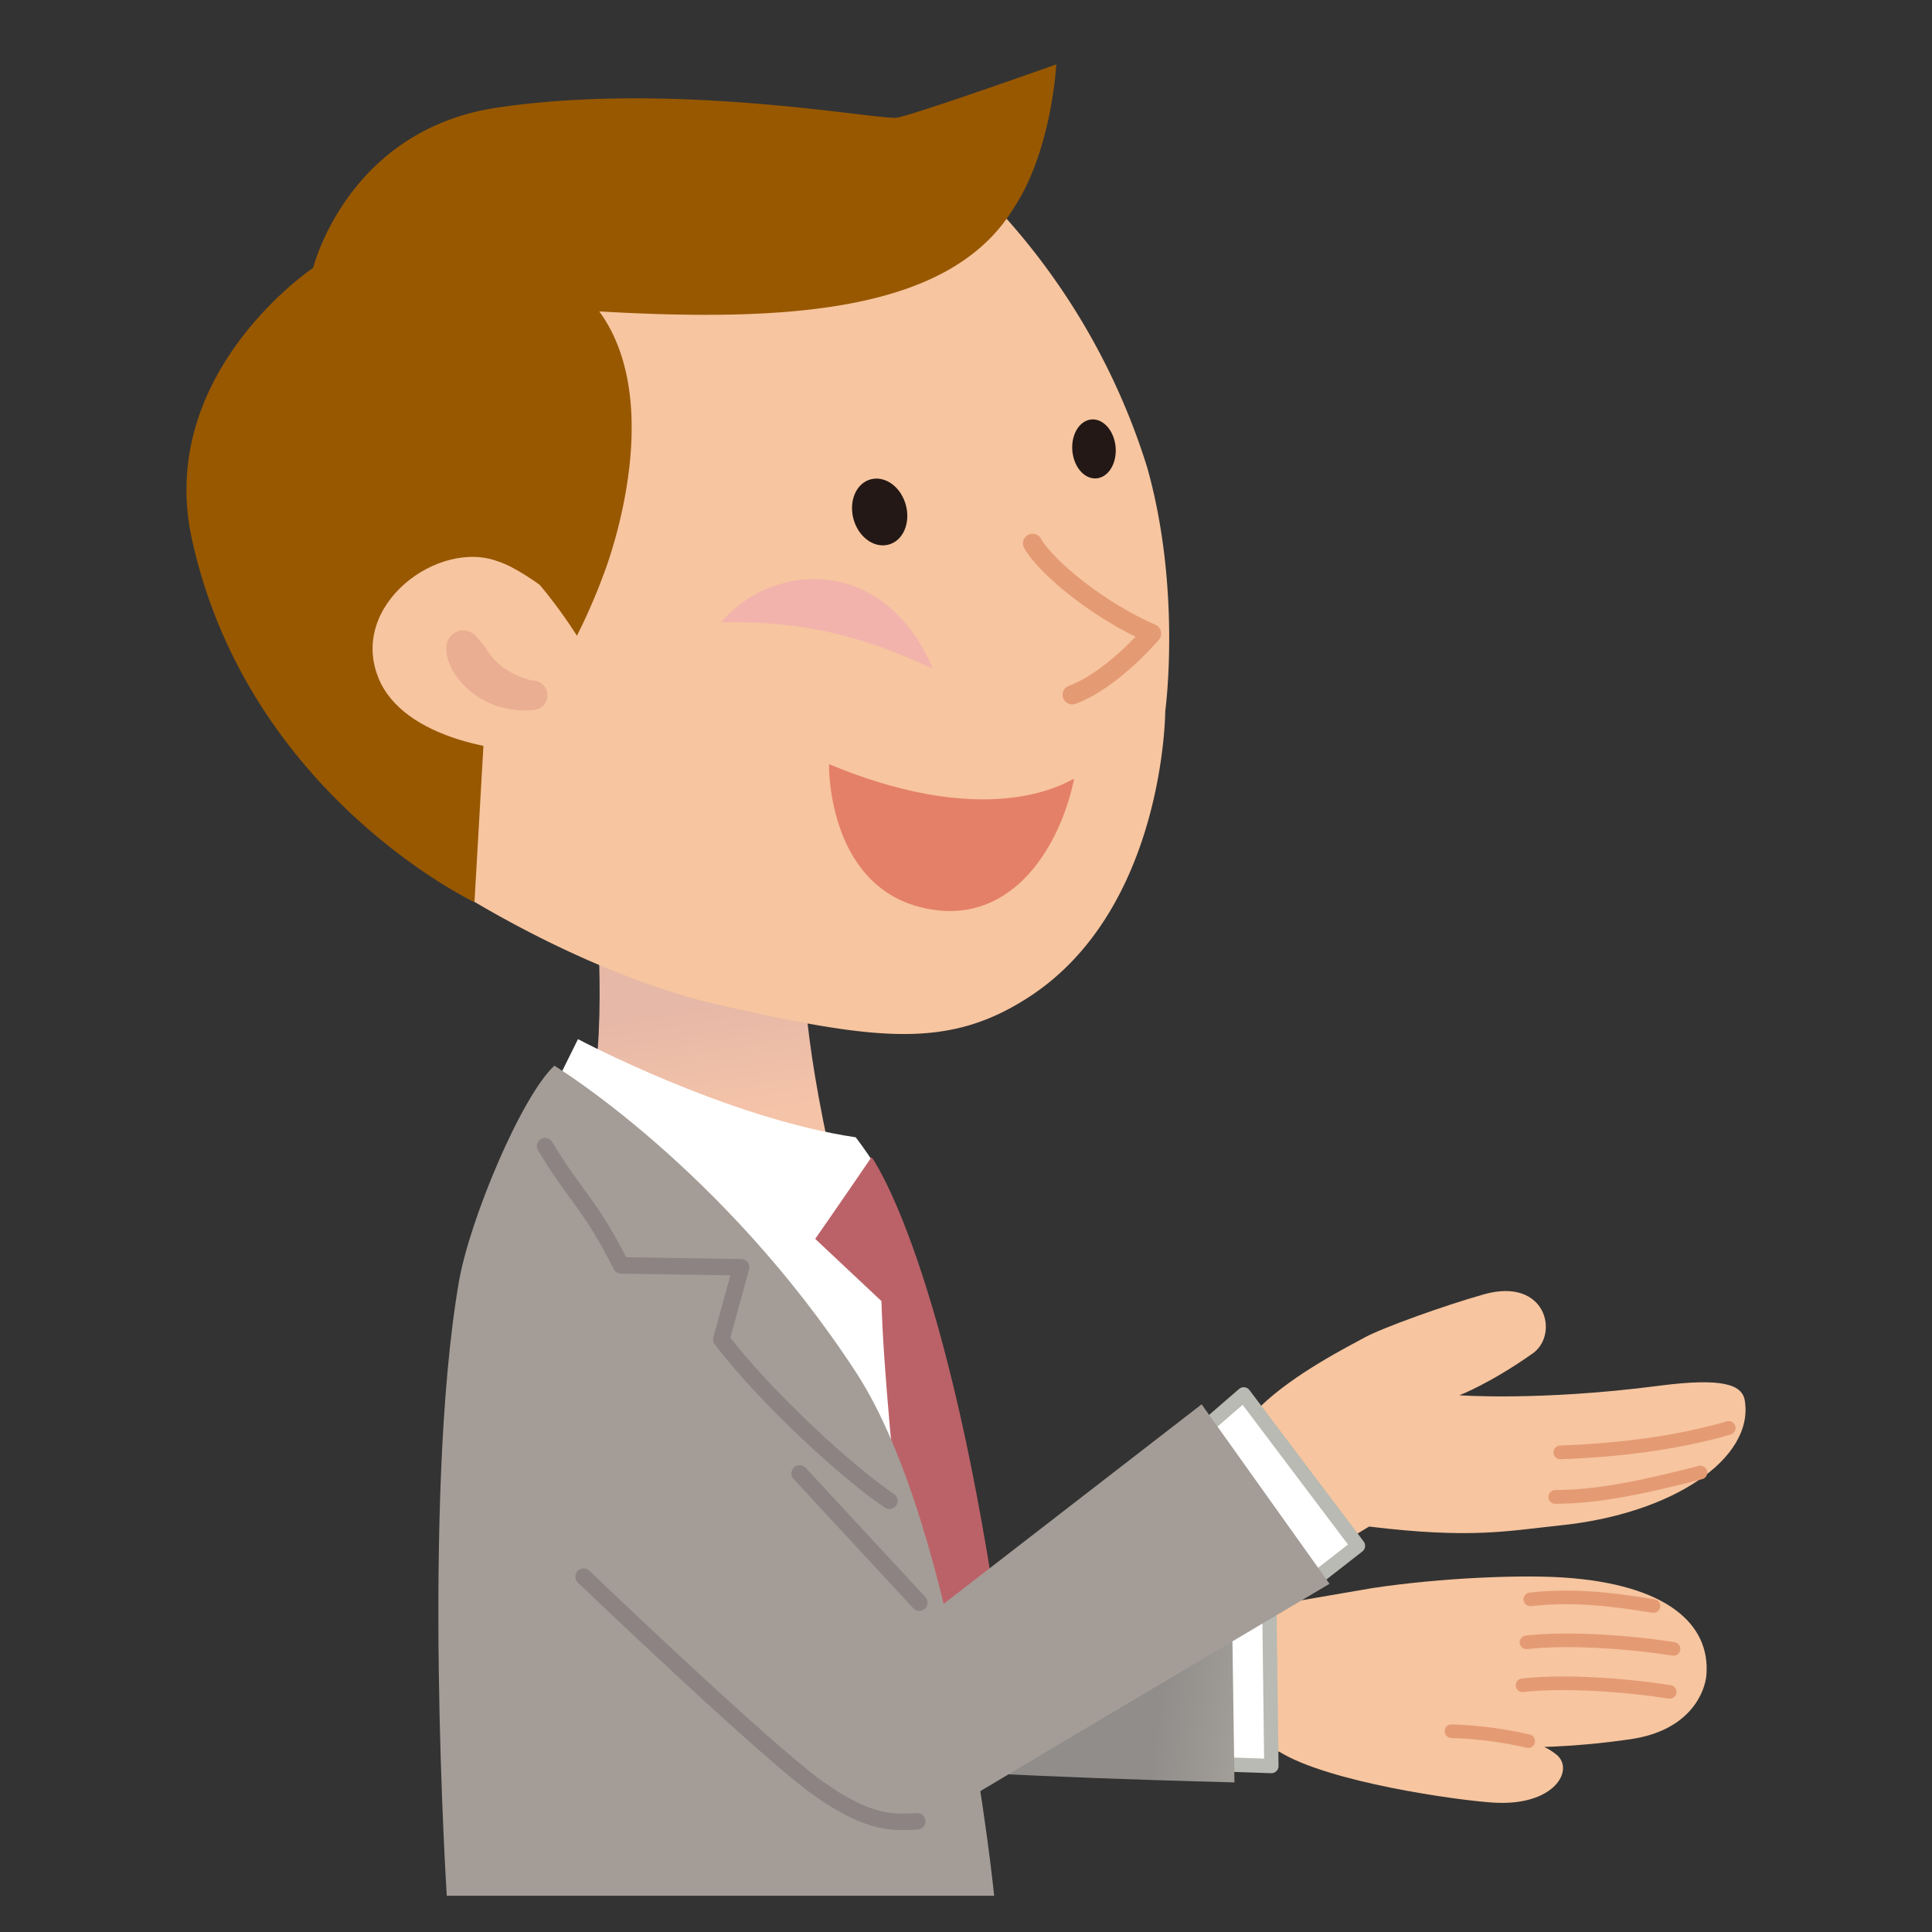 <svg xmlns="http://www.w3.org/2000/svg" xmlns:xlink="http://www.w3.org/1999/xlink" viewBox="0 0 480 480"><rect x="0" y="0" width="480" height="480" fill="#333333" stroke="none"/><defs><style>.cls-1,.cls-12,.cls-13,.cls-16,.cls-17{fill:none;}.cls-2{fill:url(#linear-gradient);}.cls-14,.cls-3{fill:#fff;}.cls-4{fill:#bb6268;}.cls-5{fill:#a49d97;}.cls-6{fill:#f7c59f;}.cls-7{fill:#985800;}.cls-8{fill:#231815;}.cls-9{fill:#f2b3ac;}.cls-10{fill:#eaae92;}.cls-11{fill:#e48068;}.cls-12,.cls-13,.cls-16{stroke:#e49b74;}.cls-12,.cls-13,.cls-14,.cls-16,.cls-17{stroke-linecap:round;stroke-linejoin:round;}.cls-12{stroke-width:4.78px;}.cls-13{stroke-width:3.38px;}.cls-14{stroke:#b8bab3;stroke-width:3.56px;}.cls-15{fill:url(#linear-gradient-2);}.cls-16{stroke-width:3.41px;}.cls-17{stroke:#8d8383;stroke-width:4.1px;}</style><linearGradient id="linear-gradient" x1="-3120.08" y1="370.48" x2="-3120.08" y2="322.66" gradientTransform="translate(3202.71 -556.1) rotate(-9)" gradientUnits="userSpaceOnUse"><stop offset="0" stop-color="#f9c7a8"/><stop offset="0.48" stop-color="#f3c2a8"/><stop offset="1" stop-color="#e6b8a7"/></linearGradient><linearGradient id="linear-gradient-2" x1="308.24" y1="422.51" x2="288.47" y2="419.88" gradientUnits="userSpaceOnUse"><stop offset="0" stop-color="#a19d97"/><stop offset="1" stop-color="#908d8b"/></linearGradient></defs><g id="レイヤー_2" data-name="レイヤー 2"><g id="img_voice09"><rect class="cls-1" width="480" height="480"/><path class="cls-2" d="M145.77,276.54c5.59-16.78,2.18-53.84,2.18-53.84l50.84,13.11c1.77,5-.55,13.35,7,48.82C187.68,284.63,151.44,281.57,145.77,276.54Z"/><path class="cls-3" d="M236.3,388.72c-.71-29.29-1.11-52.73-11.43-82.51-4.41-12.72-8.18-18.25-12.27-23.65-32.16-4.78-69-24.39-69-24.39l-7.79,15.73-1,128.49Z"/><path class="cls-4" d="M216.54,287.47c-6,8.82-14,20.33-14,20.33L219,323.26C219.81,355.31,230,435.37,230,435.37s21.51-6.78,19.22-23.42C235.72,313.56,216.54,287.47,216.54,287.47Z"/><path class="cls-5" d="M111,471s-6.3-98.47,3-152.48c2.64-15.39,15.51-46.11,23.73-53.75,0,0,41.81,25.36,75,76.27C237.83,379.54,247,471,247,471Z"/><path class="cls-6" d="M184,43c11.5-1.28,48.4-5.81,50.6-3.92a167.91,167.91,0,0,1,50.4,77c8.62,30.55,4.5,60.67,4.5,60.67s-.14,49.13-33.92,71c-19.83,12.83-37.19,10.9-76.63,2C156.14,244.6,129,231.81,106.56,217c-16.47-10.88-30.34-29-36.88-40.87C54.43,148.53,65,101.32,81.9,82.81S166.88,44.86,184,43Z"/><path class="cls-7" d="M251.8,51.78C236.07,77.52,196,80.07,148.89,77.37c15.64,21.47,4,56.87,2.06,62.59a147.89,147.89,0,0,1-11,24.32s-3.27-12.56-5.24-12.59c-13.28-.21-14.13,25.37-14.13,25.37l-2.7,47.08S61.62,197.5,47.69,134C38.63,92.74,77.8,66.55,77.8,66.55s8.47-34.25,45.67-39.8c44.48-6.64,95,3.18,99.35,2.48S262.43,16,262.43,16,261.34,37.47,251.8,51.78Z"/><path class="cls-8" d="M212,128.78c1.15,4.5,5,7.44,8.64,6.56s5.6-5.23,4.45-9.73-5-7.43-8.64-6.55S210.88,124.29,212,128.78Z"/><path class="cls-8" d="M266.58,113.1c.8,4,3.78,6.46,6.66,5.59s4.57-4.77,3.77-8.73-3.79-6.46-6.66-5.59S265.78,109.14,266.58,113.1Z"/><path class="cls-9" d="M179.13,154.59c13.49-15.64,41.06-16.05,52.62,11.55C209.48,155.61,193.79,154.41,179.13,154.59Z"/><path class="cls-6" d="M123.86,139.53c-14.87-5.78-37.31,10.77-29.8,29,6,14.71,30.61,19.83,49.44,18,4.47-.43,5.54-10.76,7.45-14.1-5.73-14.3-16.86-27.12-16.86-27.12S127.93,140.78,123.86,139.53Z"/><path class="cls-10" d="M111,160a3.94,3.94,0,0,0-.1.84c0,.33,0,.68,0,1a10.35,10.35,0,0,0,.34,1.83,12.58,12.58,0,0,0,1.53,3.44A20.29,20.29,0,0,0,125,175.82a20.3,20.3,0,0,0,3.61.6c.6.05,1.2.06,1.82.05.3,0,.61,0,.93,0l.48,0,.58-.06a3.67,3.67,0,1,0-.18-7.34c.05,0,0,0,0,0l-.12,0-.27-.07-.57-.17c-.39-.1-.78-.24-1.16-.37a22.08,22.08,0,0,1-2.23-.9A17.2,17.2,0,0,1,124,165a14.54,14.54,0,0,1-2.85-3.25c-.41-.61-.84-1.22-1.33-1.85-.25-.32-.5-.64-.79-1a6.25,6.25,0,0,0-.44-.45,7.28,7.28,0,0,0-.55-.59l-.11-.11a4.14,4.14,0,0,0-5.85.19A4,4,0,0,0,111,160Z"/><path class="cls-11" d="M266.85,193.53c-3.43,16.68-15.07,35.76-35.42,32.43-25.81-4.19-25.52-35.39-25.44-36.11C248.36,207.55,267,192.81,266.85,193.53Z"/><path class="cls-12" d="M256.54,135c3.58,6.27,17,17,29.56,22.4,0,0-9.86,11.64-19.71,15.22"/><path class="cls-6" d="M360.61,432.67s16.13,3.55,44.43-.56c15.37-2.22,18.58-12.25,18.9-15.85,1.13-13-10.27-22.59-35.16-24.31-10.77-.74-30.45,0-47.72,2.59l-32.49,5.58.21,33.09,9.05,2c12.28,7.61,44.21,12.07,53.1,12.64,15.36,1,20.33-8.22,15.78-11.91C377.59,428.57,360.61,432.67,360.61,432.67Z"/><path class="cls-13" d="M410.8,399c-10.61-1.68-20-2.83-30.6-1.64"/><path class="cls-13" d="M415.79,409.66c-10.6-1.67-26-2.83-36.55-1.63"/><path class="cls-13" d="M414.83,420.34c-10.61-1.68-26-2.83-36.56-1.64"/><path class="cls-13" d="M379.69,432.59a97.62,97.62,0,0,0-19.08-2.47"/><polygon class="cls-14" points="315.34 396.76 315.87 438.77 293.06 437.98 292.12 398.94 315.34 396.76"/><path class="cls-15" d="M306,394.13l-47.59,2.08s-27,30.08-39.37,42.48c24.64,2.64,87.66,4.14,87.66,4.14Z"/><path class="cls-6" d="M362.58,346.65s19.95,1.49,49.59-2.36c15.8-2.05,20.67-.32,21.32,3.68,2.34,14.46-17.95,28.12-45.74,31-13.24,1.38-22.11,3.39-47.6.3L308,398.76l-14.29-35.87,19.61-13.63c8.36-8,21.26-14.53,25.69-16.95s19.72-7.93,29.63-10.73c15.53-4.39,18.83,10,12.14,14.69C370.07,343.82,362.58,346.65,362.58,346.65Z"/><path class="cls-16" d="M422.46,365.85c-12.9,3.3-25,6.06-36.07,6.06"/><path class="cls-16" d="M429.49,354.77c-13.25,3.88-28.17,5.58-41.83,6.07"/><polygon class="cls-14" points="309 346.43 337.38 384.06 321.39 396.52 292.01 361.15 309 346.43"/><path class="cls-5" d="M178.29,327.28c8.41,10.19,48.65,77,48.65,77l71.6-55.38,31.78,44.59s-72.63,43-87,51.65c-8.8,5.27-21.59,10.29-35.47-1-55.83-45.58-73-65.36-79.18-74.54s-12-35.48,0-45.34C152.36,304.6,171.57,319.15,178.29,327.28Z"/><path class="cls-17" d="M145,391.72s45.45,43.54,58.45,52.71c12.15,8.58,18.27,8.5,24.43,8.06"/><line class="cls-17" x1="198.67" y1="366.07" x2="228.41" y2="398.18"/><path class="cls-17" d="M135.42,284.75c7.67,12.78,11.13,14.22,18.89,29.64l29.82.46-4.93,17.94c11.2,14.61,31.58,33.29,41.77,40.08"/></g></g></svg>